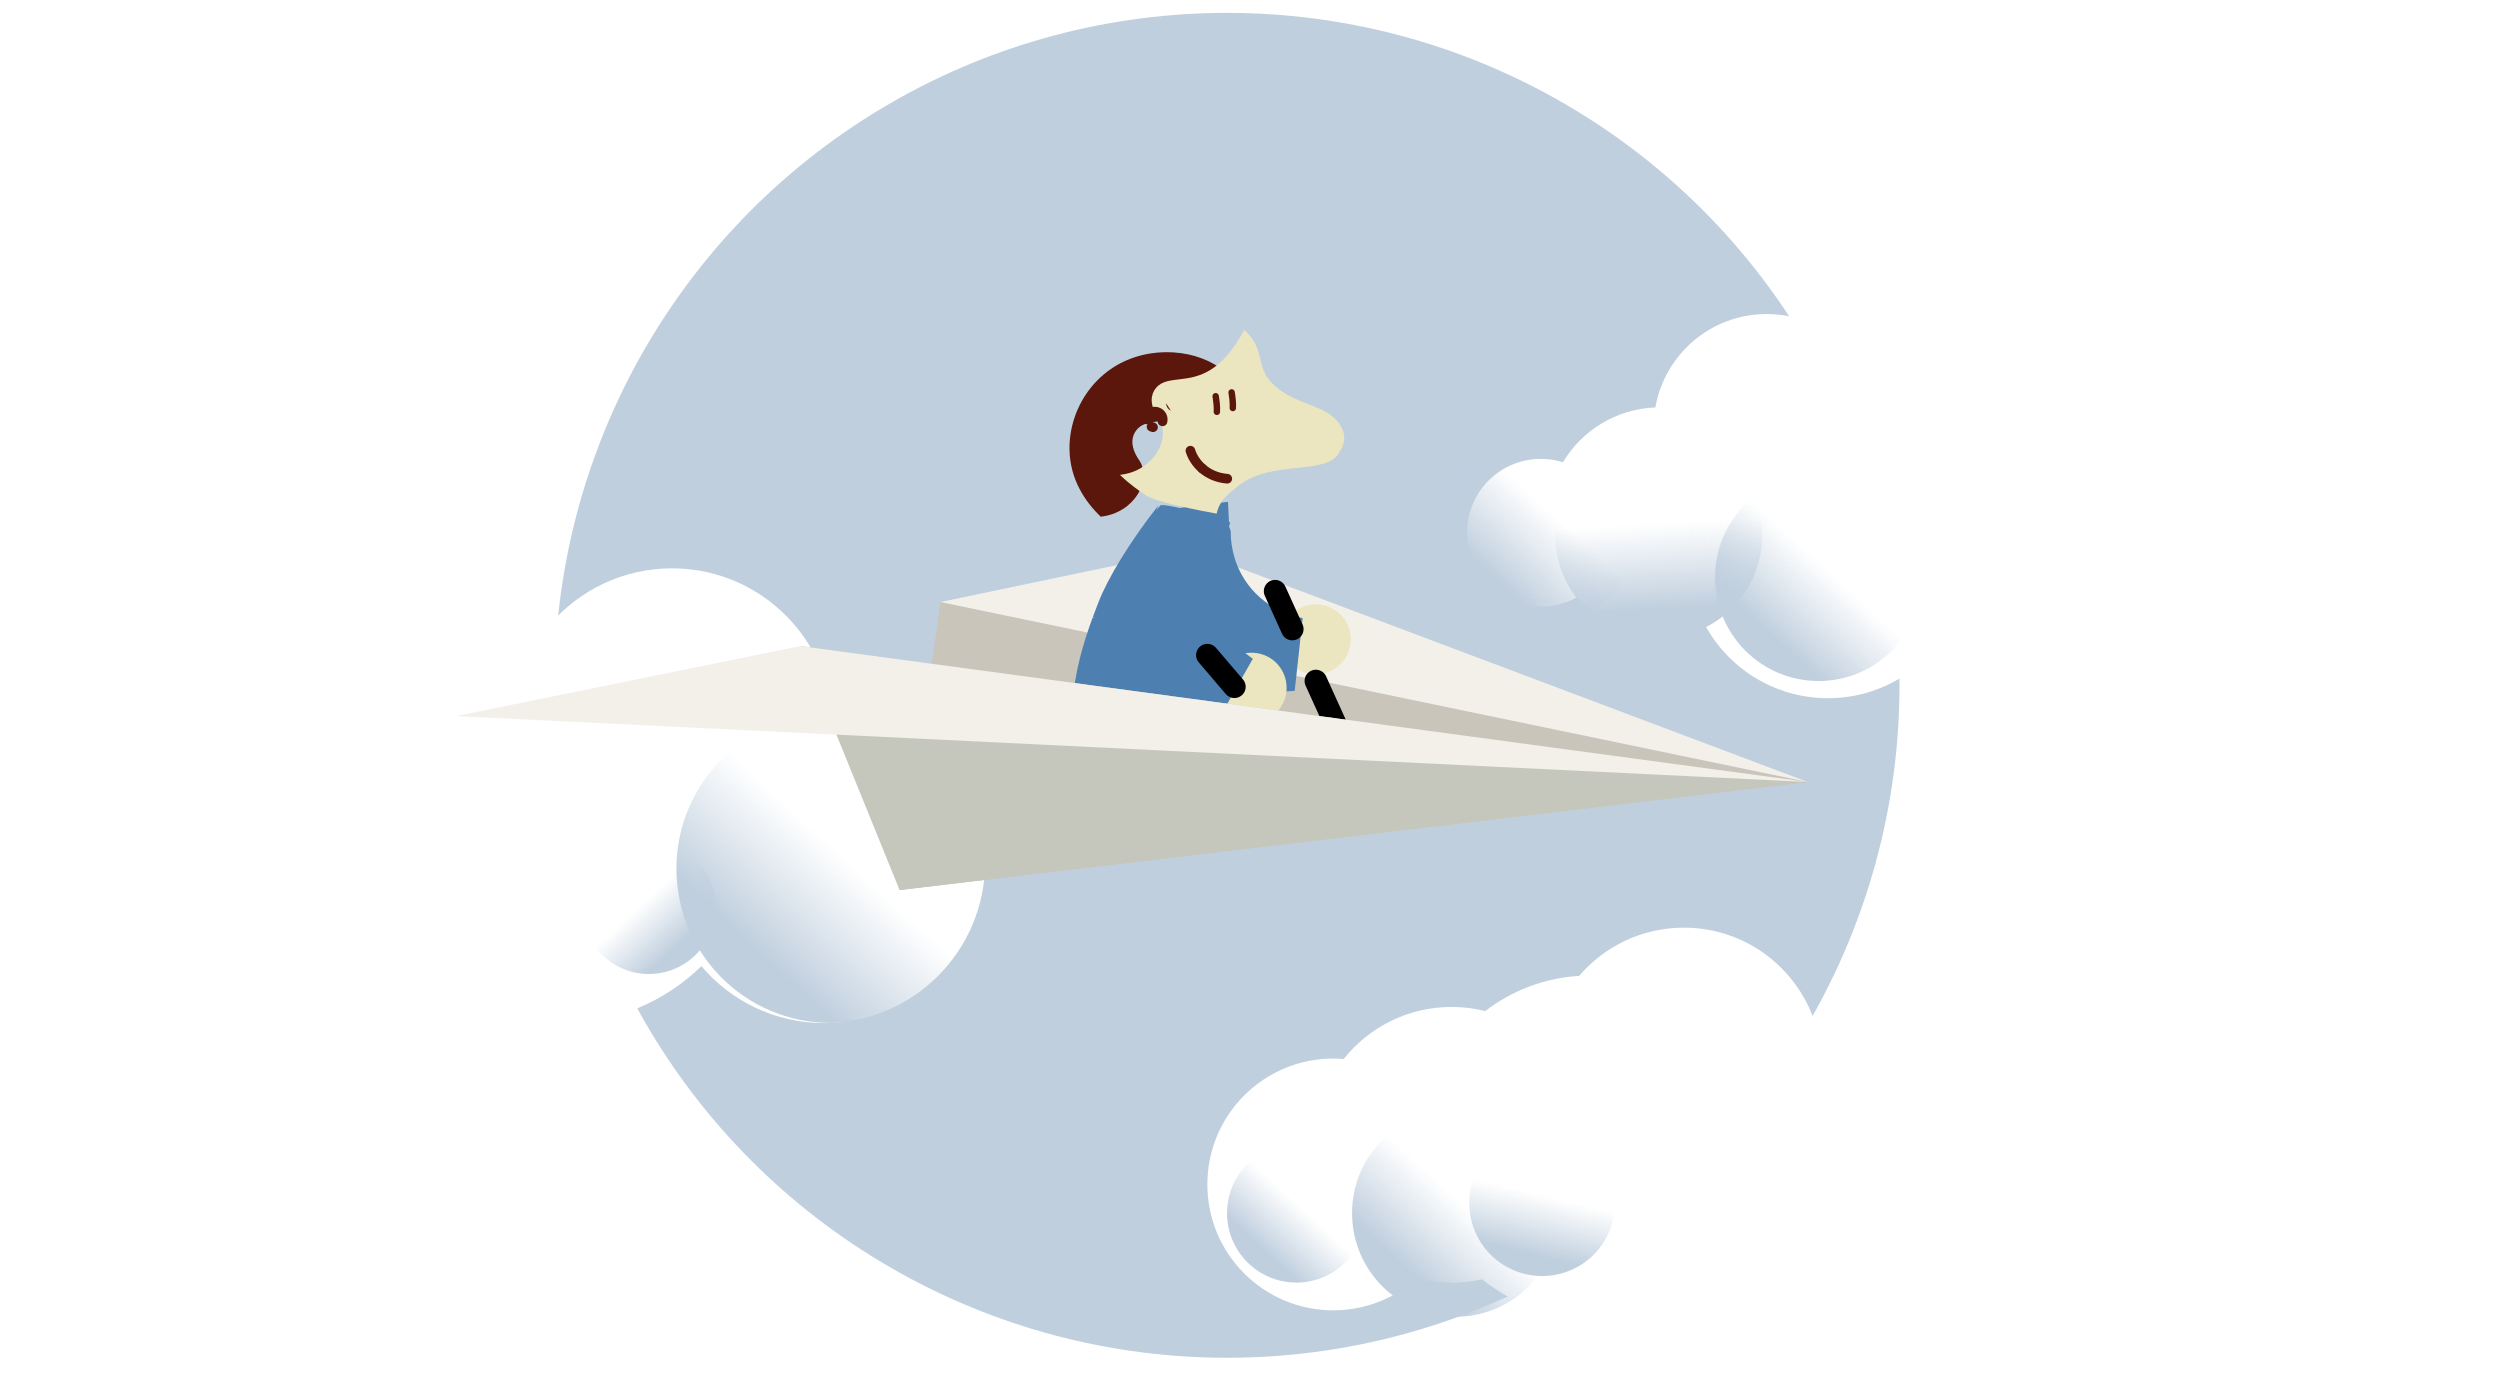 <?xml version="1.0" encoding="utf-8"?>
<svg xmlns="http://www.w3.org/2000/svg" width="777" height="432" viewBox="0 0 777 432" fill="none">
<circle cx="381.36" cy="213" r="209" fill="#C0CFDE"/>
<g filter="url(#filter0_d_387_826)">
<path fill-rule="evenodd" clip-rule="evenodd" d="M256.159 313.978C240.856 313.978 227.159 307.105 217.985 296.277C206.808 307.227 191.502 313.979 174.619 313.979C159.858 313.979 146.302 308.818 135.658 300.202C132.103 301.004 128.405 301.427 124.608 301.427C120.284 301.427 116.088 300.878 112.087 299.847C104.01 307.068 93.349 311.458 81.663 311.458C56.444 311.458 36 291.014 36 265.795C36 240.576 56.444 220.133 81.663 220.133C82.942 220.133 84.209 220.185 85.461 220.288C94.624 208.78 108.754 201.404 124.608 201.404C128.817 201.404 132.905 201.924 136.81 202.903C146.344 195.552 158.078 190.915 170.856 190.149C180.029 179.433 193.654 172.642 208.866 172.642C233.533 172.642 254.029 190.5 258.13 213.993C284.837 215.028 306.171 237.006 306.171 263.967C306.171 291.587 283.78 313.978 256.159 313.978Z" fill="white"/>
</g>
<g filter="url(#filter1_f_387_826)">
<circle cx="258.202" cy="269.96" r="47.968" transform="rotate(180 258.202 269.96)" fill="url(#paint0_linear_387_826)"/>
</g>
<g filter="url(#filter2_f_387_826)">
<circle cx="20.709" cy="20.709" r="20.709" transform="matrix(1 0 0 -1 180.962 302.721)" fill="url(#paint1_linear_387_826)"/>
</g>
<g filter="url(#filter3_d_387_826)">
<path fill-rule="evenodd" clip-rule="evenodd" d="M563.873 405.409C550.761 405.409 539.025 399.52 531.165 390.243C521.59 399.624 508.476 405.409 494.011 405.409C481.364 405.409 469.75 400.987 460.63 393.605C457.584 394.292 454.416 394.655 451.162 394.655C447.458 394.655 443.864 394.185 440.435 393.301C433.516 399.488 424.382 403.249 414.369 403.249C392.762 403.249 375.247 385.733 375.247 364.127C375.247 342.52 392.762 325.004 414.369 325.004C415.465 325.004 416.55 325.049 417.623 325.137C425.473 315.278 437.58 308.958 451.162 308.958C454.769 308.958 458.271 309.403 461.617 310.243C469.786 303.944 479.84 299.971 490.787 299.315C498.646 290.134 510.32 284.315 523.353 284.315C544.487 284.315 562.048 299.616 565.561 319.745C588.443 320.632 606.721 339.462 606.721 362.561C606.721 386.225 587.537 405.409 563.873 405.409Z" fill="white"/>
</g>
<g filter="url(#filter4_d_387_826)">
<path fill-rule="evenodd" clip-rule="evenodd" d="M515.872 192.809C520.8 192.809 525.49 191.793 529.746 189.96C537.066 203.671 551.514 213.001 568.142 213.001C587.087 213.001 603.203 200.889 609.169 183.986C628.109 183.475 643.307 167.96 643.307 148.896C643.307 129.51 627.591 113.794 608.205 113.794C598.725 113.794 590.123 117.552 583.807 123.659C581.359 106.666 566.737 93.607 549.066 93.607C531.752 93.607 517.366 106.142 514.488 122.631C502.279 123.105 491.671 129.813 485.757 139.662C483.592 138.986 481.291 138.622 478.904 138.622C466.22 138.622 455.938 148.904 455.938 161.588C455.938 174.272 466.22 184.554 478.904 184.554C482.996 184.554 486.837 183.484 490.165 181.609C496.574 188.499 505.72 192.809 515.872 192.809Z" fill="white"/>
</g>
<path d="M292.294 187.108L561.874 243.044L279.589 276.623L292.294 187.108Z" fill="#CAC5BA"/>
<path d="M292.293 187.108L561.874 243.045L370.124 170.831L292.293 187.108Z" fill="#F2F0E9"/>
<g filter="url(#filter5_i_387_826)">
<path d="M394.99 211.15C394.306 210.415 393.729 209.59 393.267 208.707L394.584 196.716C396.795 194.069 400.21 192.548 403.834 192.856C404.115 192.88 404.394 192.911 404.671 192.956C410.606 193.913 414.65 199.5 413.692 205.437C413.333 207.665 412.321 209.617 410.888 211.146C408.487 213.691 404.915 215.045 401.202 214.446C398.73 214.047 396.579 212.841 394.99 211.151C394.99 211.15 394.99 211.15 394.99 211.15Z" fill="#EBE6C0"/>
</g>
<g filter="url(#filter6_i_387_826)">
<path fill-rule="evenodd" clip-rule="evenodd" d="M371.665 157.982C371.665 157.982 353.04 159.766 349.684 161.603L349.655 161.655C349.105 163.213 345.18 174.805 348.478 187.569C348.998 189.591 349.704 191.643 350.639 193.69C351.45 195.489 352.439 197.281 353.632 199.05C359.624 207.933 368.932 213.929 379.36 216.066C379.777 209.254 379.629 202.514 378.95 195.888C378.842 194.811 378.719 193.739 378.583 192.67C378.719 193.739 378.842 194.812 378.95 195.889C379.629 202.515 379.777 209.256 379.36 216.068C383.337 216.88 387.467 217.135 391.641 216.764C391.752 216.757 391.862 216.748 391.971 216.739L392.262 216.713L392.39 216.701L394.873 194.099C392.891 193.744 384.056 191.95 377.869 183.653C377.468 183.114 377.095 182.573 376.751 182.03C376.75 182.025 376.749 182.02 376.748 182.015C372.869 175.93 372.494 169.842 372.525 167.1C372.48 166.987 372.439 166.872 372.399 166.759C372.385 166.719 372.372 166.679 372.357 166.64C372.322 166.541 372.288 166.442 372.253 166.345C372.178 166.13 372.103 165.918 372.025 165.706C372.021 165.709 371.933 163.776 371.845 161.843C371.757 159.911 371.669 157.979 371.665 157.982Z" fill="#4D80B0"/>
</g>
<g filter="url(#filter7_d_387_826)">
<path d="M354.051 135.027C358.172 141.06 352.723 151.427 342.086 152.585L342.079 152.583C337.302 147.929 332.567 141.103 332.4 131.753C332.282 124.914 334.628 117.985 339.029 112.492C339.522 111.866 340.045 111.269 340.593 110.686C342.123 109.059 343.86 107.589 345.778 106.334C357.376 98.742 372.946 100.661 380.723 107.606L380.595 107.749C373.531 120.846 366.506 122.178 361.024 122.838C358.612 123.134 356.505 123.299 354.81 124.282C354.293 124.578 353.724 125.035 353.226 125.652C351.784 127.429 350.977 130.544 354.051 135.027V135.027Z" fill="#5B170B"/>
</g>
<g filter="url(#filter8_i_387_826)">
<path d="M356.45 130.35C356.436 131.326 357.008 132.232 357.902 132.629C357.425 131.869 356.942 131.107 356.45 130.35ZM380.722 107.606C381.189 108.012 381.622 108.438 382.028 108.886C387.256 114.655 384.117 119.503 390.236 124.948C397.291 131.226 406.409 130.61 410.481 137.064C412.294 139.924 412.289 142.422 410.173 145.804C405.669 152.988 388.666 147.67 378.482 156.323C376.019 158.414 373.239 159.974 372.125 164.64C368.615 163.98 353.59 161.247 350.135 158.953C350.123 158.943 350.109 158.94 350.097 158.93C348.195 157.639 345.133 155.557 342.085 152.585C352.723 151.426 358.171 141.06 354.051 135.027C350.977 130.544 351.783 127.429 353.225 125.652C353.724 125.035 354.293 124.578 354.809 124.282C356.504 123.299 358.612 123.133 361.024 122.838C366.506 122.178 373.53 120.845 380.595 107.749L380.722 107.606Z" fill="#EBE6C0"/>
</g>
<path d="M356.45 130.35C356.455 130.178 356.474 130.002 356.516 129.825C356.828 128.502 358.159 127.685 359.484 127.997C360.809 128.309 361.628 129.633 361.317 130.956" stroke="#5B170B" stroke-width="3" stroke-miterlimit="10" stroke-linecap="round"/>
<path d="M358.356 132.787C358.199 132.75 358.045 132.699 357.902 132.63" stroke="#5B170B" stroke-width="3" stroke-miterlimit="10" stroke-linecap="round"/>
<path d="M373.669 145.611C375.639 147.314 378.268 148.546 381.433 148.787" stroke="#5B170B" stroke-width="3" stroke-miterlimit="10" stroke-linecap="round"/>
<path d="M373.671 145.605C371.849 144.038 370.585 142.062 369.98 140.069" stroke="#5B170B" stroke-width="3" stroke-miterlimit="10" stroke-linecap="round"/>
<path d="M377.83 123.149C378.008 124.196 378.331 126.632 378.2 127.998" stroke="#5B170B" stroke-width="2" stroke-linecap="round"/>
<path d="M382.785 121.962C382.963 123.009 383.286 125.445 383.156 126.811" stroke="#5B170B" stroke-width="2" stroke-linecap="round"/>
<path d="M366.158 204.142C367.356 199.582 368.279 194.995 368.944 190.381C369.076 191.013 369.237 191.653 369.425 192.301C372.319 202.237 379.967 207.009 381.7 208.035L371.468 228.34L371.344 228.307L371.063 228.23C370.956 228.2 370.85 228.17 370.744 228.138C366.704 227.024 362.924 225.341 359.483 223.189C362.257 216.954 364.475 210.587 366.158 204.142Z" fill="#4D80B0"/>
<g filter="url(#filter9_i_387_826)">
<path d="M330.421 193.946L329.657 193.766C330.135 192.472 330.602 191.255 331.037 190.123L331.087 189.992L331.128 189.888C331.22 189.655 331.311 189.425 331.397 189.194C334.246 181.815 341.247 170.151 350.102 159.003C349.821 159.649 348.797 162.072 347.899 165.644C349.248 163.575 350.337 162.245 350.69 161.824L350.736 161.786C353.359 164.907 370.195 173.448 370.195 173.448C370.2 173.447 370.206 173.447 370.213 173.446C370.219 173.446 370.225 173.445 370.23 173.444C370.229 173.67 370.224 173.895 370.22 174.122C370.218 174.226 370.216 174.33 370.215 174.435C370.214 174.477 370.213 174.519 370.212 174.561C370.21 174.682 370.208 174.804 370.211 174.925C369.223 177.483 367.444 183.318 368.949 190.375C368.281 194.995 367.358 199.582 366.159 204.142C365.627 206.182 365.041 208.214 364.4 210.237C367.906 212.507 371.767 214.251 375.849 215.396C375.448 218.483 374.923 221.573 374.277 224.663L323.252 221.497C323.94 210.621 326.959 201.08 329.616 193.879C329.883 193.907 330.152 193.926 330.421 193.946Z" fill="#4D80B0"/>
</g>
<g filter="url(#filter10_i_387_826)">
<path d="M372.743 222.436C372.406 221.49 372.202 220.505 372.129 219.511L378.088 209.022C381.166 207.468 384.904 207.423 388.11 209.142C388.358 209.275 388.602 209.414 388.839 209.565C393.909 212.795 395.41 219.527 392.178 224.599C390.966 226.502 389.264 227.894 387.342 228.73C384.13 230.116 380.313 229.944 377.141 227.924C375.029 226.578 373.532 224.619 372.743 222.437C372.743 222.437 372.743 222.437 372.743 222.436Z" fill="#EBE6C0"/>
</g>
<g filter="url(#filter11_i_387_826)">
<path fill-rule="evenodd" clip-rule="evenodd" d="M372.386 164.379C372.386 164.379 354.577 158.639 350.769 158.997L350.721 159.033C349.598 160.246 341.404 169.335 339.376 182.362C339.052 184.424 338.887 186.588 338.935 188.837C338.967 190.81 339.166 192.848 339.56 194.945C341.544 205.474 347.715 214.667 356.444 220.76C359.525 214.671 362.058 208.423 364.06 202.07C364.765 199.847 365.402 197.614 365.975 195.37C365.403 197.614 364.765 199.847 364.06 202.07C362.059 208.423 359.525 214.671 356.444 220.761C359.773 223.082 363.465 224.952 367.444 226.265C367.549 226.302 367.653 226.338 367.758 226.373L368.035 226.464L368.157 226.503L379.389 206.734C377.71 205.623 370.309 200.475 367.914 190.407C367.759 189.753 367.631 189.108 367.53 188.472C367.531 188.468 367.532 188.464 367.533 188.459C366.382 181.336 368.449 175.597 369.564 173.091C369.567 172.97 369.575 172.848 369.584 172.728C369.586 172.686 369.589 172.644 369.592 172.602C369.599 172.498 369.606 172.394 369.613 172.29C369.629 172.063 369.644 171.839 369.657 171.613C369.652 171.614 370.337 169.805 371.021 167.996C371.706 166.187 372.391 164.378 372.386 164.379Z" fill="#4D80B0"/>
</g>
<path d="M416.278 227.772L408.962 211.646M396.297 183.73L401.646 195.52" stroke="black" stroke-width="7" stroke-linecap="round" stroke-linejoin="round"/>
<path d="M406.653 240.38L395.153 226.915M375.245 203.604L383.653 213.449" stroke="black" stroke-width="7" stroke-linecap="round" stroke-linejoin="round"/>
<path d="M248.78 200.799L561.874 243.044L279.589 276.623L248.78 200.799Z" fill="#C5C7BC"/>
<path d="M248.781 200.799L561.874 243.045L141.774 222.559L248.781 200.799Z" fill="#F2F0E9"/>
<g filter="url(#filter12_f_387_826)">
<circle cx="452.407" cy="377.051" r="32.189" transform="rotate(180 452.407 377.051)" fill="url(#paint2_linear_387_826)"/>
</g>
<g filter="url(#filter13_f_387_826)">
<circle cx="402.937" cy="377.052" r="21.577" transform="rotate(180 402.937 377.052)" fill="url(#paint3_linear_387_826)"/>
</g>
<g filter="url(#filter14_f_387_826)">
<circle cx="32.189" cy="32.189" r="32.189" transform="matrix(0.771 0.637 0.637 -0.771 470.202 170.573)" fill="url(#paint4_linear_387_826)"/>
</g>
<g filter="url(#filter15_f_387_826)">
<circle cx="565.222" cy="179.472" r="32.189" transform="rotate(180 565.222 179.472)" fill="url(#paint5_linear_387_826)"/>
</g>
<g filter="url(#filter16_f_387_826)">
<circle cx="479.2" cy="161.638" r="32.189" transform="rotate(180 479.2 161.638)" fill="url(#paint6_linear_387_826)"/>
</g>
<g filter="url(#filter17_f_387_826)">
<circle cx="479.296" cy="373.952" r="22.642" transform="rotate(150.738 479.296 373.952)" fill="url(#paint7_linear_387_826)"/>
</g>
<defs>
<filter id="filter0_d_387_826" x="32" y="172.642" width="278.171" height="149.337" filterUnits="userSpaceOnUse" color-interpolation-filters="sRGB">
<feFlood flood-opacity="0" result="BackgroundImageFix"/>
<feColorMatrix in="SourceAlpha" type="matrix" values="0 0 0 0 0 0 0 0 0 0 0 0 0 0 0 0 0 0 127 0" result="hardAlpha"/>
<feOffset dy="4"/>
<feGaussianBlur stdDeviation="2"/>
<feComposite in2="hardAlpha" operator="out"/>
<feColorMatrix type="matrix" values="0 0 0 0 0 0 0 0 0 0 0 0 0 0 0 0 0 0 0.25 0"/>
<feBlend mode="normal" in2="BackgroundImageFix" result="effect1_dropShadow_387_826"/>
<feBlend mode="normal" in="SourceGraphic" in2="effect1_dropShadow_387_826" result="shape"/>
</filter>
<filter id="filter1_f_387_826" x="188.234" y="199.992" width="139.937" height="139.937" filterUnits="userSpaceOnUse" color-interpolation-filters="sRGB">
<feFlood flood-opacity="0" result="BackgroundImageFix"/>
<feBlend mode="normal" in="SourceGraphic" in2="BackgroundImageFix" result="shape"/>
<feGaussianBlur stdDeviation="11" result="effect1_foregroundBlur_387_826"/>
</filter>
<filter id="filter2_f_387_826" x="158.962" y="239.304" width="85.417" height="85.417" filterUnits="userSpaceOnUse" color-interpolation-filters="sRGB">
<feFlood flood-opacity="0" result="BackgroundImageFix"/>
<feBlend mode="normal" in="SourceGraphic" in2="BackgroundImageFix" result="shape"/>
<feGaussianBlur stdDeviation="11" result="effect1_foregroundBlur_387_826"/>
</filter>
<filter id="filter3_d_387_826" x="371.247" y="284.315" width="239.475" height="129.094" filterUnits="userSpaceOnUse" color-interpolation-filters="sRGB">
<feFlood flood-opacity="0" result="BackgroundImageFix"/>
<feColorMatrix in="SourceAlpha" type="matrix" values="0 0 0 0 0 0 0 0 0 0 0 0 0 0 0 0 0 0 127 0" result="hardAlpha"/>
<feOffset dy="4"/>
<feGaussianBlur stdDeviation="2"/>
<feComposite in2="hardAlpha" operator="out"/>
<feColorMatrix type="matrix" values="0 0 0 0 0 0 0 0 0 0 0 0 0 0 0 0 0 0 0.25 0"/>
<feBlend mode="normal" in2="BackgroundImageFix" result="effect1_dropShadow_387_826"/>
<feBlend mode="normal" in="SourceGraphic" in2="effect1_dropShadow_387_826" result="shape"/>
</filter>
<filter id="filter4_d_387_826" x="451.938" y="93.607" width="195.369" height="127.394" filterUnits="userSpaceOnUse" color-interpolation-filters="sRGB">
<feFlood flood-opacity="0" result="BackgroundImageFix"/>
<feColorMatrix in="SourceAlpha" type="matrix" values="0 0 0 0 0 0 0 0 0 0 0 0 0 0 0 0 0 0 127 0" result="hardAlpha"/>
<feOffset dy="4"/>
<feGaussianBlur stdDeviation="2"/>
<feComposite in2="hardAlpha" operator="out"/>
<feColorMatrix type="matrix" values="0 0 0 0 0 0 0 0 0 0 0 0 0 0 0 0 0 0 0.25 0"/>
<feBlend mode="normal" in2="BackgroundImageFix" result="effect1_dropShadow_387_826"/>
<feBlend mode="normal" in="SourceGraphic" in2="effect1_dropShadow_387_826" result="shape"/>
</filter>
<filter id="filter5_i_387_826" x="393.268" y="187.816" width="26.565" height="26.77" filterUnits="userSpaceOnUse" color-interpolation-filters="sRGB">
<feFlood flood-opacity="0" result="BackgroundImageFix"/>
<feBlend mode="normal" in="SourceGraphic" in2="BackgroundImageFix" result="shape"/>
<feColorMatrix in="SourceAlpha" type="matrix" values="0 0 0 0 0 0 0 0 0 0 0 0 0 0 0 0 0 0 127 0" result="hardAlpha"/>
<feOffset dx="6" dy="-5"/>
<feGaussianBlur stdDeviation="11.5"/>
<feComposite in2="hardAlpha" operator="arithmetic" k2="-1" k3="1"/>
<feColorMatrix type="matrix" values="0 0 0 0 0.925 0 0 0 0 0.729 0 0 0 0 0.196 0 0 0 0.7 0"/>
<feBlend mode="normal" in2="shape" result="effect1_innerShadow_387_826"/>
</filter>
<filter id="filter6_i_387_826" x="347.173" y="155.982" width="57.7" height="60.948" filterUnits="userSpaceOnUse" color-interpolation-filters="sRGB">
<feFlood flood-opacity="0" result="BackgroundImageFix"/>
<feBlend mode="normal" in="SourceGraphic" in2="BackgroundImageFix" result="shape"/>
<feColorMatrix in="SourceAlpha" type="matrix" values="0 0 0 0 0 0 0 0 0 0 0 0 0 0 0 0 0 0 127 0" result="hardAlpha"/>
<feOffset dx="10" dy="-2"/>
<feGaussianBlur stdDeviation="8.5"/>
<feComposite in2="hardAlpha" operator="arithmetic" k2="-1" k3="1"/>
<feColorMatrix type="matrix" values="0 0 0 0 0.031 0 0 0 0 0.031 0 0 0 0 0.031 0 0 0 0.32 0"/>
<feBlend mode="normal" in2="shape" result="effect1_innerShadow_387_826"/>
</filter>
<filter id="filter7_d_387_826" x="300.396" y="77.454" width="112.327" height="115.131" filterUnits="userSpaceOnUse" color-interpolation-filters="sRGB">
<feFlood flood-opacity="0" result="BackgroundImageFix"/>
<feColorMatrix in="SourceAlpha" type="matrix" values="0 0 0 0 0 0 0 0 0 0 0 0 0 0 0 0 0 0 127 0" result="hardAlpha"/>
<feOffset dy="8"/>
<feGaussianBlur stdDeviation="16"/>
<feColorMatrix type="matrix" values="0 0 0 0 0.031 0 0 0 0 0.031 0 0 0 0 0.031 0 0 0 0.12 0"/>
<feBlend mode="normal" in2="BackgroundImageFix" result="effect1_dropShadow_387_826"/>
<feBlend mode="normal" in="SourceGraphic" in2="effect1_dropShadow_387_826" result="shape"/>
</filter>
<filter id="filter8_i_387_826" x="342.085" y="102.606" width="75.717" height="62.033" filterUnits="userSpaceOnUse" color-interpolation-filters="sRGB">
<feFlood flood-opacity="0" result="BackgroundImageFix"/>
<feBlend mode="normal" in="SourceGraphic" in2="BackgroundImageFix" result="shape"/>
<feColorMatrix in="SourceAlpha" type="matrix" values="0 0 0 0 0 0 0 0 0 0 0 0 0 0 0 0 0 0 127 0" result="hardAlpha"/>
<feOffset dx="6" dy="-5"/>
<feGaussianBlur stdDeviation="11.5"/>
<feComposite in2="hardAlpha" operator="arithmetic" k2="-1" k3="1"/>
<feColorMatrix type="matrix" values="0 0 0 0 0.925 0 0 0 0 0.729 0 0 0 0 0.196 0 0 0 0.7 0"/>
<feBlend mode="normal" in2="shape" result="effect1_innerShadow_387_826"/>
</filter>
<filter id="filter9_i_387_826" x="323.252" y="157.003" width="62.597" height="67.66" filterUnits="userSpaceOnUse" color-interpolation-filters="sRGB">
<feFlood flood-opacity="0" result="BackgroundImageFix"/>
<feBlend mode="normal" in="SourceGraphic" in2="BackgroundImageFix" result="shape"/>
<feColorMatrix in="SourceAlpha" type="matrix" values="0 0 0 0 0 0 0 0 0 0 0 0 0 0 0 0 0 0 127 0" result="hardAlpha"/>
<feOffset dx="10" dy="-2"/>
<feGaussianBlur stdDeviation="8.5"/>
<feComposite in2="hardAlpha" operator="arithmetic" k2="-1" k3="1"/>
<feColorMatrix type="matrix" values="0 0 0 0 0.031 0 0 0 0 0.031 0 0 0 0 0.031 0 0 0 0.32 0"/>
<feBlend mode="normal" in2="shape" result="effect1_innerShadow_387_826"/>
</filter>
<filter id="filter10_i_387_826" x="372.129" y="202.854" width="27.754" height="26.776" filterUnits="userSpaceOnUse" color-interpolation-filters="sRGB">
<feFlood flood-opacity="0" result="BackgroundImageFix"/>
<feBlend mode="normal" in="SourceGraphic" in2="BackgroundImageFix" result="shape"/>
<feColorMatrix in="SourceAlpha" type="matrix" values="0 0 0 0 0 0 0 0 0 0 0 0 0 0 0 0 0 0 127 0" result="hardAlpha"/>
<feOffset dx="6" dy="-5"/>
<feGaussianBlur stdDeviation="11.5"/>
<feComposite in2="hardAlpha" operator="arithmetic" k2="-1" k3="1"/>
<feColorMatrix type="matrix" values="0 0 0 0 0.925 0 0 0 0 0.729 0 0 0 0 0.196 0 0 0 0.7 0"/>
<feBlend mode="normal" in2="shape" result="effect1_innerShadow_387_826"/>
</filter>
<filter id="filter11_i_387_826" x="338.927" y="156.98" width="50.462" height="69.522" filterUnits="userSpaceOnUse" color-interpolation-filters="sRGB">
<feFlood flood-opacity="0" result="BackgroundImageFix"/>
<feBlend mode="normal" in="SourceGraphic" in2="BackgroundImageFix" result="shape"/>
<feColorMatrix in="SourceAlpha" type="matrix" values="0 0 0 0 0 0 0 0 0 0 0 0 0 0 0 0 0 0 127 0" result="hardAlpha"/>
<feOffset dx="10" dy="-2"/>
<feGaussianBlur stdDeviation="8.5"/>
<feComposite in2="hardAlpha" operator="arithmetic" k2="-1" k3="1"/>
<feColorMatrix type="matrix" values="0 0 0 0 0.031 0 0 0 0 0.031 0 0 0 0 0.031 0 0 0 0.32 0"/>
<feBlend mode="normal" in2="shape" result="effect1_innerShadow_387_826"/>
</filter>
<filter id="filter12_f_387_826" x="398.218" y="322.861" width="108.378" height="108.379" filterUnits="userSpaceOnUse" color-interpolation-filters="sRGB">
<feFlood flood-opacity="0" result="BackgroundImageFix"/>
<feBlend mode="normal" in="SourceGraphic" in2="BackgroundImageFix" result="shape"/>
<feGaussianBlur stdDeviation="11" result="effect1_foregroundBlur_387_826"/>
</filter>
<filter id="filter13_f_387_826" x="359.36" y="333.475" width="87.154" height="87.154" filterUnits="userSpaceOnUse" color-interpolation-filters="sRGB">
<feFlood flood-opacity="0" result="BackgroundImageFix"/>
<feBlend mode="normal" in="SourceGraphic" in2="BackgroundImageFix" result="shape"/>
<feGaussianBlur stdDeviation="11" result="effect1_foregroundBlur_387_826"/>
</filter>
<filter id="filter14_f_387_826" x="461.329" y="112.066" width="108.38" height="108.38" filterUnits="userSpaceOnUse" color-interpolation-filters="sRGB">
<feFlood flood-opacity="0" result="BackgroundImageFix"/>
<feBlend mode="normal" in="SourceGraphic" in2="BackgroundImageFix" result="shape"/>
<feGaussianBlur stdDeviation="11" result="effect1_foregroundBlur_387_826"/>
</filter>
<filter id="filter15_f_387_826" x="511.033" y="125.282" width="108.378" height="108.379" filterUnits="userSpaceOnUse" color-interpolation-filters="sRGB">
<feFlood flood-opacity="0" result="BackgroundImageFix"/>
<feBlend mode="normal" in="SourceGraphic" in2="BackgroundImageFix" result="shape"/>
<feGaussianBlur stdDeviation="11" result="effect1_foregroundBlur_387_826"/>
</filter>
<filter id="filter16_f_387_826" x="425.011" y="107.448" width="108.378" height="108.379" filterUnits="userSpaceOnUse" color-interpolation-filters="sRGB">
<feFlood flood-opacity="0" result="BackgroundImageFix"/>
<feBlend mode="normal" in="SourceGraphic" in2="BackgroundImageFix" result="shape"/>
<feGaussianBlur stdDeviation="11" result="effect1_foregroundBlur_387_826"/>
</filter>
<filter id="filter17_f_387_826" x="434.65" y="329.306" width="89.291" height="89.292" filterUnits="userSpaceOnUse" color-interpolation-filters="sRGB">
<feFlood flood-opacity="0" result="BackgroundImageFix"/>
<feBlend mode="normal" in="SourceGraphic" in2="BackgroundImageFix" result="shape"/>
<feGaussianBlur stdDeviation="11" result="effect1_foregroundBlur_387_826"/>
</filter>
<linearGradient id="paint0_linear_387_826" x1="279.65" y1="243.163" x2="252.789" y2="272.301" gradientUnits="userSpaceOnUse">
<stop stop-color="#C0CFDE"/>
<stop offset="1" stop-color="#C0CFDE" stop-opacity="0"/>
</linearGradient>
<linearGradient id="paint1_linear_387_826" x1="29.968" y1="9.14" x2="18.372" y2="21.719" gradientUnits="userSpaceOnUse">
<stop stop-color="#C0CFDE"/>
<stop offset="1" stop-color="#C0CFDE" stop-opacity="0"/>
</linearGradient>
<linearGradient id="paint2_linear_387_826" x1="466.8" y1="359.068" x2="448.774" y2="378.621" gradientUnits="userSpaceOnUse">
<stop stop-color="#C0CFDE"/>
<stop offset="1" stop-color="#C0CFDE" stop-opacity="0"/>
</linearGradient>
<linearGradient id="paint3_linear_387_826" x1="412.585" y1="364.997" x2="400.502" y2="378.104" gradientUnits="userSpaceOnUse">
<stop stop-color="#C0CFDE"/>
<stop offset="1" stop-color="#C0CFDE" stop-opacity="0"/>
</linearGradient>
<linearGradient id="paint4_linear_387_826" x1="46.582" y1="14.207" x2="28.557" y2="33.76" gradientUnits="userSpaceOnUse">
<stop stop-color="#C0CFDE"/>
<stop offset="1" stop-color="#C0CFDE" stop-opacity="0"/>
</linearGradient>
<linearGradient id="paint5_linear_387_826" x1="579.615" y1="161.489" x2="561.59" y2="181.042" gradientUnits="userSpaceOnUse">
<stop stop-color="#C0CFDE"/>
<stop offset="1" stop-color="#C0CFDE" stop-opacity="0"/>
</linearGradient>
<linearGradient id="paint6_linear_387_826" x1="493.593" y1="143.655" x2="475.568" y2="163.208" gradientUnits="userSpaceOnUse">
<stop stop-color="#C0CFDE"/>
<stop offset="1" stop-color="#C0CFDE" stop-opacity="0"/>
</linearGradient>
<linearGradient id="paint7_linear_387_826" x1="489.42" y1="361.303" x2="476.741" y2="375.056" gradientUnits="userSpaceOnUse">
<stop stop-color="#C0CFDE"/>
<stop offset="1" stop-color="#C0CFDE" stop-opacity="0"/>
</linearGradient>
</defs>
</svg>